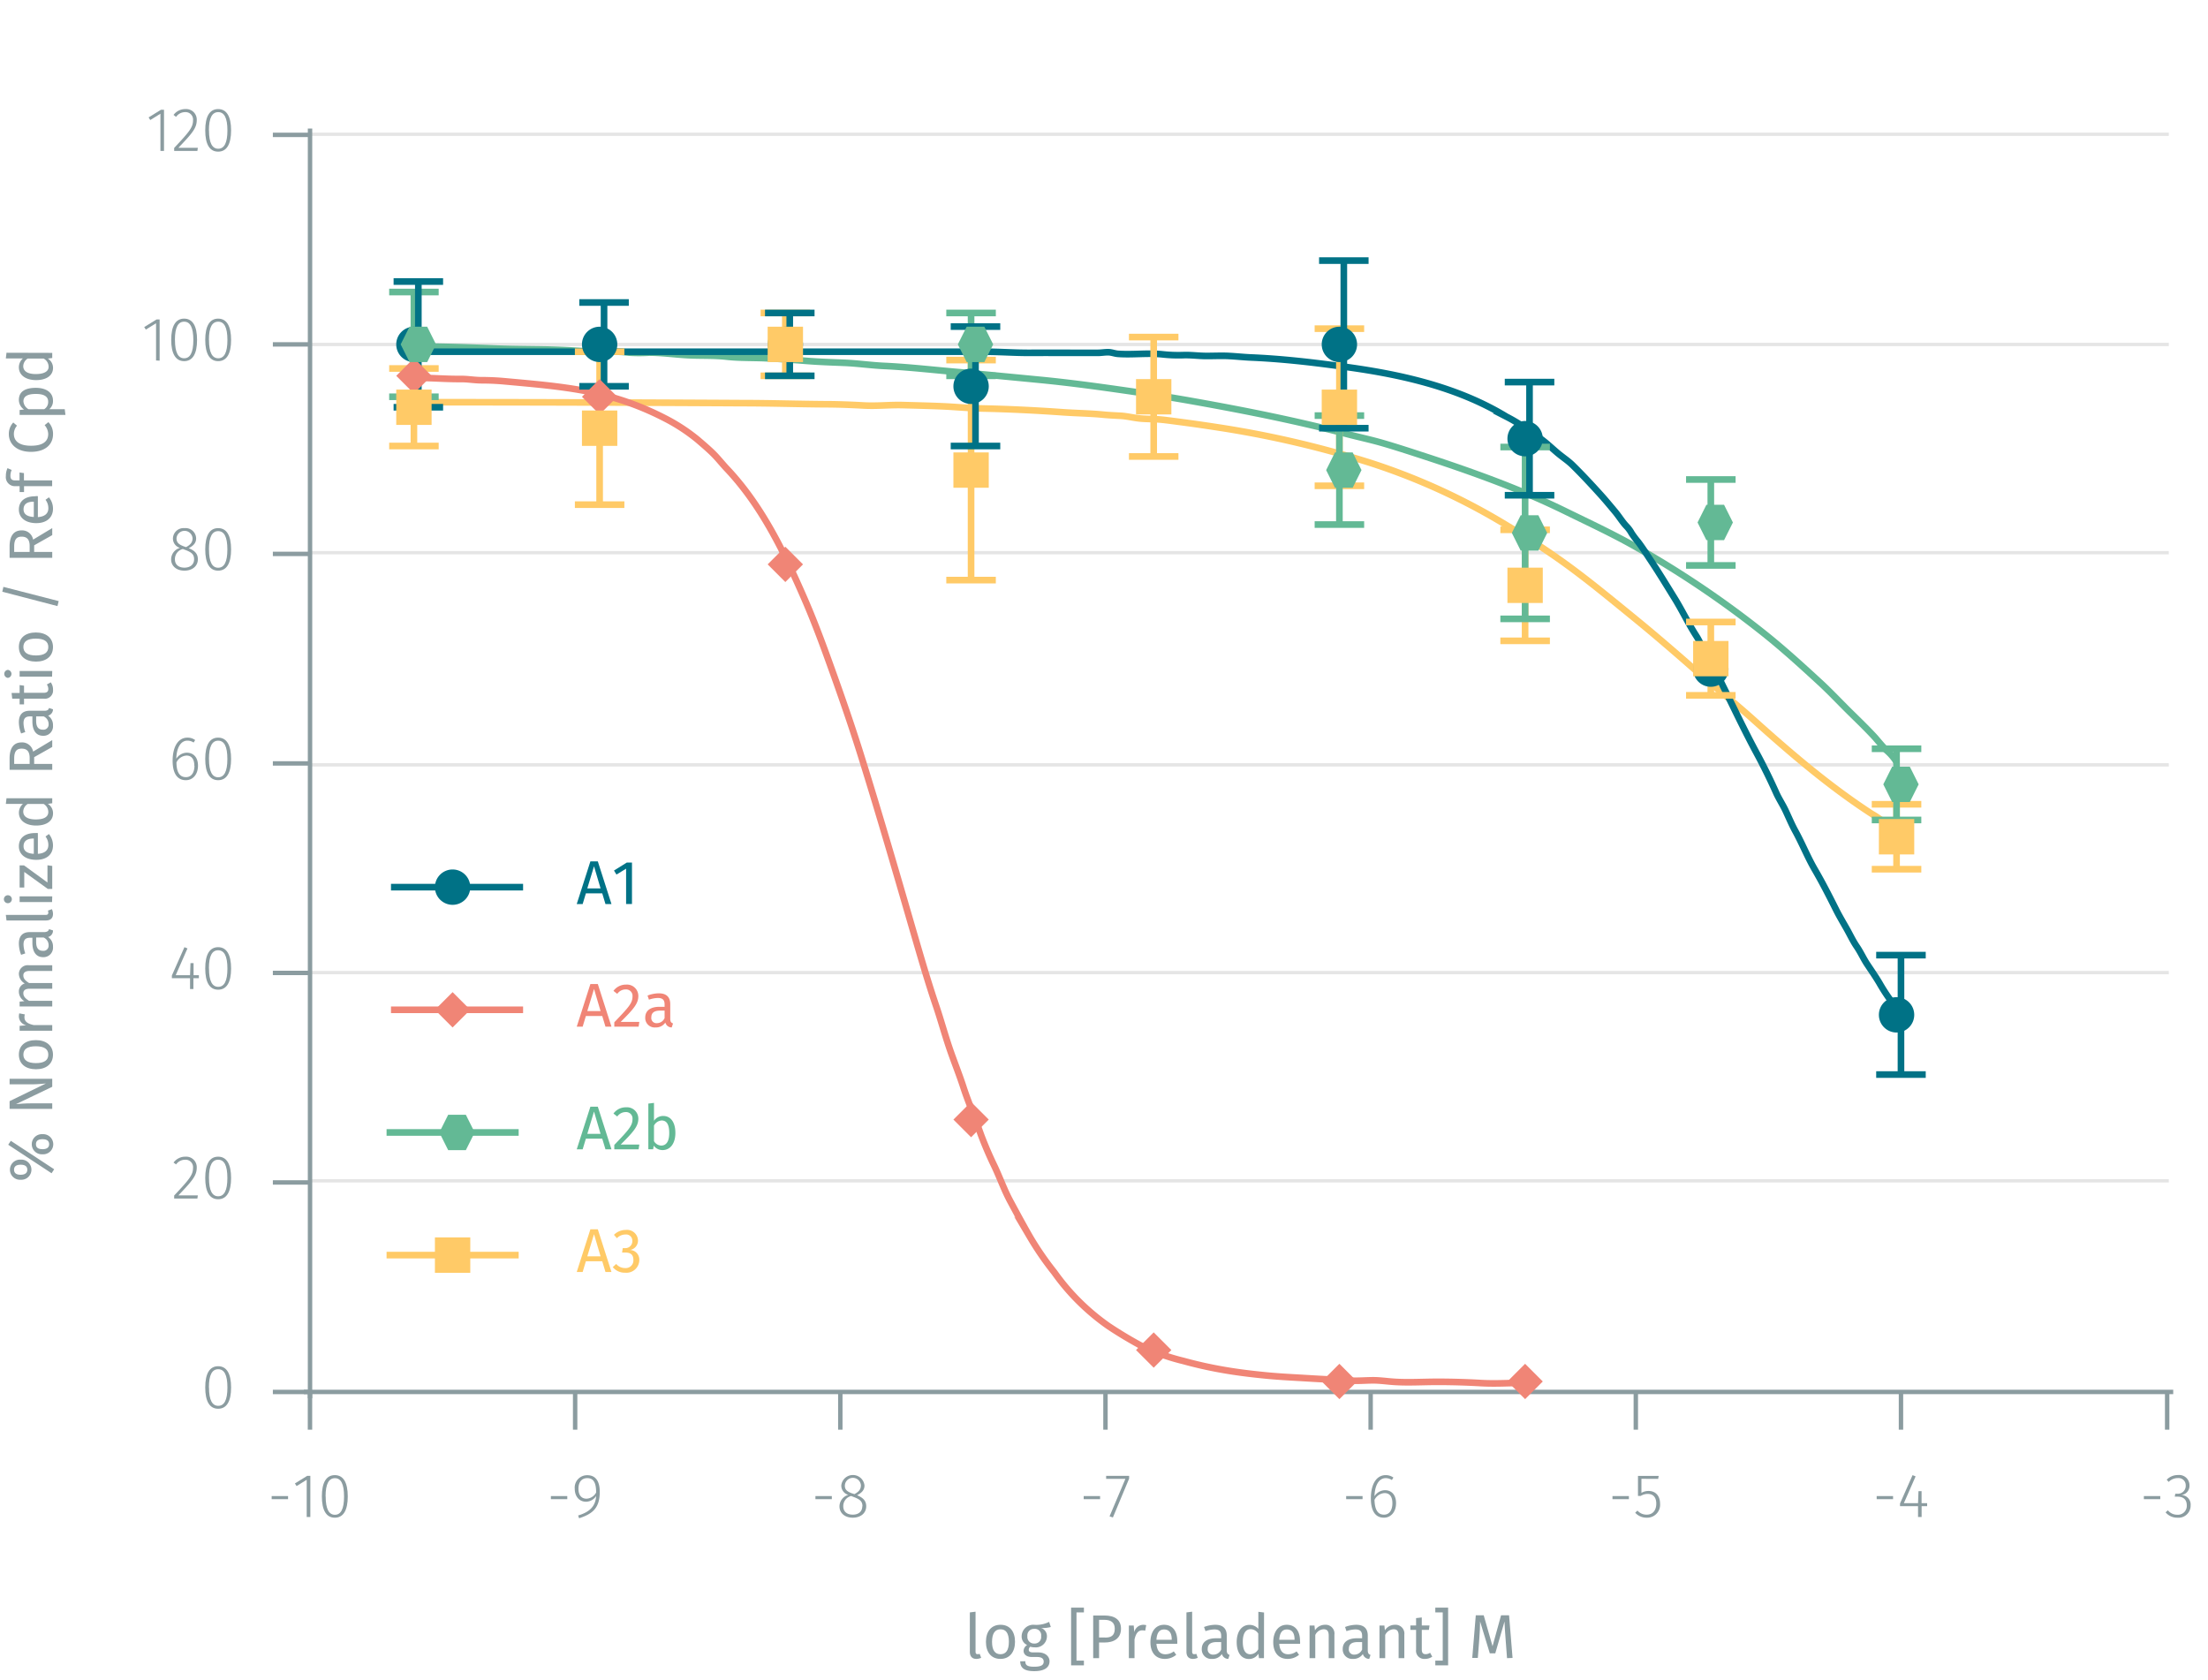 <svg id="Graph" xmlns="http://www.w3.org/2000/svg" xmlns:xlink="http://www.w3.org/1999/xlink" viewBox="0 0 499.61 380.06"><defs><symbol id="_1-deep-blue-circle" data-name="1-deep-blue-circle" viewBox="0 0 8 8"><path d="M8,4A4,4,0,0,1,4,8,4,4,0,1,1,8,4" fill="#007286" fill-rule="evenodd"/></symbol><symbol id="_5-red-diamond" data-name="5-red-diamond" viewBox="0 0 8 8"><polyline points="4 0 8 4 4 8 0 4" fill="#f08576" fill-rule="evenodd"/></symbol><symbol id="_6-green-hexagon" data-name="6-green-hexagon" viewBox="0 0 8 8"><polygon points="6 0 2 0 0 4 2 8 6 8 8 4 6 0" fill="#63b995" fill-rule="evenodd"/></symbol><symbol id="_2-yellow-square" data-name="2-yellow-square" viewBox="0 0 8 8"><polyline points="0 0 0 8 8 8 8 0 0 0" fill="#ffca67" fill-rule="evenodd"/></symbol></defs><title>assay-validation</title><line x1="69.85" y1="267.16" x2="490.74" y2="267.16" fill="none" stroke="#e5e5e5" stroke-miterlimit="10" stroke-width="0.75"/><line x1="69.85" y1="220.05" x2="490.74" y2="220.05" fill="none" stroke="#e5e5e5" stroke-miterlimit="10" stroke-width="0.75"/><line x1="69.85" y1="173.05" x2="490.74" y2="173.05" fill="none" stroke="#e5e5e5" stroke-miterlimit="10" stroke-width="0.75"/><line x1="69.85" y1="125.05" x2="490.74" y2="125.05" fill="none" stroke="#e5e5e5" stroke-miterlimit="10" stroke-width="0.75"/><line x1="69.85" y1="77.94" x2="490.74" y2="77.94" fill="none" stroke="#e5e5e5" stroke-miterlimit="10" stroke-width="0.75"/><line x1="69.85" y1="30.38" x2="490.74" y2="30.38" fill="none" stroke="#e5e5e5" stroke-miterlimit="10" stroke-width="0.75"/><path d="M65.18,338.49v.7H61.47v-.7Z" fill="#8b9ca0"/><path d="M69.4,343.22V334.8l-2.29,1.43-.38-.6,2.79-1.72h.7v9.31Z" fill="#8b9ca0"/><path d="M78.69,338.57c0,3.15-1,4.81-2.93,4.81s-2.93-1.67-2.93-4.82,1-4.81,2.93-4.81S78.69,335.41,78.69,338.57Zm-5,0c0,2.87.75,4.15,2.09,4.15s2.07-1.27,2.07-4.14-.72-4.14-2.07-4.14S73.67,335.69,73.67,338.56Z" fill="#8b9ca0"/><path d="M128.36,338.49v.7h-3.71v-.7Z" fill="#8b9ca0"/><path d="M135.71,337.51c0,3.68-1.6,5-4.68,6l-.21-.63c2.43-.74,3.92-1.93,4.07-4.41a2.76,2.76,0,0,1-2.3,1.3c-1.44,0-2.54-1.12-2.54-2.94a2.8,2.8,0,0,1,2.83-3.06C134.81,333.75,135.71,335.2,135.71,337.51Zm-.82.17c0-2.2-.58-3.25-2-3.25-1.25,0-2,.85-2,2.39s.73,2.26,1.84,2.26A2.6,2.6,0,0,0,134.89,337.68Z" fill="#8b9ca0"/><path d="M188.22,338.49v.7h-3.71v-.7Z" fill="#8b9ca0"/><path d="M196,340.8c0,1.55-1.26,2.58-3.05,2.58s-3-1.05-3-2.57a2.74,2.74,0,0,1,2-2.59,2.19,2.19,0,0,1-1.59-2.14,2.64,2.64,0,0,1,5.25,0c0,1-.55,1.63-1.68,2.22C195.28,338.85,196,339.55,196,340.8Zm-.85,0c0-1.13-.6-1.6-2.08-2.14l-.47-.19a2.35,2.35,0,0,0-1.79,2.34c0,1.22.86,1.88,2.15,1.88S195.11,342,195.11,340.8Zm-2.26-2.9.44.15c1-.54,1.47-1.09,1.47-2a1.82,1.82,0,0,0-3.63,0C191.13,337,191.61,337.44,192.85,337.9Z" fill="#8b9ca0"/><path d="M248.92,338.49v.7h-3.71v-.7Z" fill="#8b9ca0"/><path d="M251.82,343.33l-.76-.25,3.59-8.49h-4.36v-.68h5.2v.63Z" fill="#8b9ca0"/><path d="M308.31,338.49v.7H304.6v-.7Z" fill="#8b9ca0"/><path d="M315.89,340.09c0,2-1.18,3.29-2.75,3.29-2.17,0-2.95-1.91-2.95-4.36,0-3.25,1.27-5.27,3.36-5.27a2.91,2.91,0,0,1,1.74.55l-.35.56a2.49,2.49,0,0,0-1.4-.43c-1.56,0-2.47,1.71-2.53,4.1a2.87,2.87,0,0,1,2.4-1.37C314.75,337.16,315.89,338.1,315.89,340.09Zm-.83,0c0-1.62-.75-2.28-1.76-2.28a2.71,2.71,0,0,0-2.29,1.54c.06,2.07.65,3.34,2.13,3.34C314.4,342.71,315.06,341.63,315.06,340.11Z" fill="#8b9ca0"/><path d="M368.57,338.49v.7h-3.71v-.7Z" fill="#8b9ca0"/><path d="M371.41,334.58v3.18a3.16,3.16,0,0,1,1.6-.43c1.59,0,2.62,1.09,2.62,2.9a2.92,2.92,0,0,1-3,3.15,3.44,3.44,0,0,1-2.63-1.12l.51-.49a2.71,2.71,0,0,0,2.12.92c1.32,0,2.14-.95,2.14-2.48S374,338,372.83,338a2.9,2.9,0,0,0-1.56.45h-.64v-4.52h4.69l-.13.67Z" fill="#8b9ca0"/><path d="M428.35,338.49v.7h-3.71v-.7Z" fill="#8b9ca0"/><path d="M434.81,340.77v2.45H434v-2.45h-4.08v-.6l2.84-6.42.69.28-2.66,6.07H434l.1-2.73h.7v2.73h1.26v.67Z" fill="#8b9ca0"/><path d="M488.81,338.49v.7H485.1v-.7Z" fill="#8b9ca0"/><path d="M495.42,336.08a2.1,2.1,0,0,1-1.85,2.18,2.15,2.15,0,0,1,2.11,2.33,2.74,2.74,0,0,1-3,2.79,3.39,3.39,0,0,1-2.67-1.21l.52-.46a2.68,2.68,0,0,0,2.13,1,2,2,0,0,0,2.15-2.09c0-1.41-.84-2-2.1-2h-.62l.12-.66h.45a1.78,1.78,0,0,0,1.91-1.86,1.62,1.62,0,0,0-1.79-1.68,2.85,2.85,0,0,0-2.07.87l-.44-.51a3.49,3.49,0,0,1,2.55-1.05A2.33,2.33,0,0,1,495.42,336.08Z" fill="#8b9ca0"/><path d="M490.37,314.93v8.54m-60.23-8.54v8.54m-60-8.54v8.54m-60-8.54v8.54m-60-8.54v8.54m-60-8.54v8.54m-60-8.54v8.54m-60-8.54v8.54m-1.4-8.54h423" fill="none" stroke="#8b9ca0" stroke-miterlimit="10"/><path d="M52.29,313.92c0,3.16-1,4.81-2.93,4.81s-2.92-1.67-2.92-4.82,1-4.8,2.92-4.8S52.29,310.76,52.29,313.92Zm-5,0c0,2.87.75,4.15,2.09,4.15s2.08-1.26,2.08-4.14-.73-4.14-2.08-4.14S47.27,311,47.27,313.91Z" fill="#8b9ca0"/><path d="M44.52,264.15c0,1.85-1,3-4.16,6.31h4.41l-.11.71H39.41v-.68c3.46-3.69,4.27-4.66,4.27-6.29a1.68,1.68,0,0,0-1.77-1.81,2.53,2.53,0,0,0-2.07,1.06l-.57-.42A3.29,3.29,0,0,1,42,261.7,2.38,2.38,0,0,1,44.52,264.15Z" fill="#8b9ca0"/><path d="M52.29,266.52c0,3.15-1,4.81-2.93,4.81s-2.92-1.67-2.92-4.82,1-4.81,2.92-4.81S52.29,263.36,52.29,266.52Zm-5,0c0,2.87.74,4.14,2.08,4.14s2.08-1.26,2.08-4.13-.73-4.14-2.08-4.14S47.28,263.64,47.28,266.51Z" fill="#8b9ca0"/><path d="M43.76,221.32v2.45H43v-2.45H38.89v-.61l2.84-6.41.69.28-2.66,6.06H43l.1-2.73h.7v2.73H45v.68Z" fill="#8b9ca0"/><path d="M52.29,219.12c0,3.15-1,4.8-2.93,4.8s-2.92-1.66-2.92-4.82,1-4.8,2.92-4.8S52.29,216,52.29,219.12Zm-5,0c0,2.88.75,4.15,2.09,4.15s2.08-1.26,2.08-4.13S50.71,215,49.36,215,47.27,216.23,47.27,219.1Z" fill="#8b9ca0"/><path d="M44.8,173.23c0,2-1.18,3.29-2.74,3.29-2.18,0-3-1.91-3-4.36,0-3.25,1.27-5.27,3.36-5.27a2.89,2.89,0,0,1,1.74.55l-.35.56a2.49,2.49,0,0,0-1.4-.43c-1.56,0-2.47,1.71-2.52,4.1a2.84,2.84,0,0,1,2.39-1.37C43.67,170.3,44.8,171.24,44.8,173.23Zm-.83,0c0-1.62-.75-2.28-1.76-2.28a2.69,2.69,0,0,0-2.28,1.54c0,2.07.64,3.34,2.13,3.34C43.32,175.85,44,174.77,44,173.25Z" fill="#8b9ca0"/><path d="M52.29,171.71c0,3.15-1,4.81-2.93,4.81s-2.92-1.67-2.92-4.82,1-4.81,2.92-4.81S52.29,168.55,52.29,171.71Zm-5,0c0,2.87.74,4.15,2.08,4.15s2.08-1.27,2.08-4.14-.73-4.14-2.08-4.14S47.28,168.83,47.28,171.7Z" fill="#8b9ca0"/><path d="M44.77,126.54c0,1.55-1.26,2.57-3.05,2.57s-3-1.05-3-2.56a2.73,2.73,0,0,1,2-2.59,2.2,2.2,0,0,1-1.59-2.14,2.41,2.41,0,0,1,2.62-2.33,2.39,2.39,0,0,1,2.63,2.31c0,1-.55,1.64-1.68,2.23C44.09,124.59,44.77,125.29,44.77,126.54Zm-.85,0c0-1.14-.6-1.6-2.07-2.15l-.48-.18a2.35,2.35,0,0,0-1.79,2.34c0,1.22.86,1.88,2.15,1.88S43.92,127.74,43.92,126.54Zm-2.26-2.9.44.15c1-.54,1.47-1.09,1.47-2a1.82,1.82,0,0,0-3.63,0C39.94,122.74,40.42,123.18,41.66,123.64Z" fill="#8b9ca0"/><path d="M52.29,124.31c0,3.15-1,4.8-2.93,4.8s-2.92-1.66-2.92-4.81,1-4.81,2.92-4.81S52.29,121.14,52.29,124.31Zm-5,0c0,2.87.74,4.14,2.08,4.14s2.08-1.26,2.08-4.13-.73-4.15-2.08-4.15S47.28,121.42,47.28,124.3Z" fill="#8b9ca0"/><path d="M35.31,81.56V73.14L33,74.57,32.63,74l2.79-1.72h.7v9.32Z" fill="#8b9ca0"/><path d="M44.59,76.91c0,3.15-1,4.8-2.93,4.8S38.74,80,38.74,76.89s1-4.8,2.92-4.8S44.59,73.74,44.59,76.91Zm-5,0c0,2.87.74,4.15,2.08,4.15s2.08-1.26,2.08-4.13-.73-4.15-2.08-4.15S39.58,74,39.58,76.89Z" fill="#8b9ca0"/><path d="M52.29,76.91c0,3.15-1,4.8-2.93,4.8S46.44,80,46.44,76.89s1-4.8,2.92-4.8S52.29,73.74,52.29,76.91Zm-5,0c0,2.87.75,4.15,2.09,4.15s2.08-1.26,2.08-4.13-.73-4.15-2.08-4.15S47.27,74,47.27,76.89Z" fill="#8b9ca0"/><path d="M36.3,34.15V25.73L34,27.16l-.37-.6,2.78-1.72h.7v9.31Z" fill="#8b9ca0"/><path d="M44.52,27.14c0,1.84-1,3-4.16,6.3h4.41l-.11.71H39.41v-.68c3.46-3.69,4.27-4.65,4.27-6.29a1.68,1.68,0,0,0-1.77-1.81,2.51,2.51,0,0,0-2.07,1.07L39.27,26A3.27,3.27,0,0,1,42,24.68,2.38,2.38,0,0,1,44.52,27.14Z" fill="#8b9ca0"/><path d="M52.29,29.5c0,3.15-1,4.81-2.93,4.81s-2.92-1.67-2.92-4.82,1-4.81,2.92-4.81S52.29,26.34,52.29,29.5Zm-5,0c0,2.87.75,4.15,2.09,4.15s2.08-1.27,2.08-4.14-.73-4.14-2.08-4.14S47.27,26.62,47.27,29.49Z" fill="#8b9ca0"/><path d="M70.15,30.51H61.74m8.41,47.41H61.74m8.41,47.4H61.74m8.41,47.4H61.74m8.41,47.41H61.74m8.41,47.4H61.74m8.41,47.4H61.74m8.41,1.43V29.09" fill="none" stroke="#8b9ca0" stroke-miterlimit="10"/><path d="M93.66,91q37.19,0,74.37.21c6.11,0,12.21.2,18.32.25,3,0,6,.11,9.06.28s5.9-.17,8.86-.09,6,.15,9,.28,6,.43,9.08.49c6.07.13,12.13.43,18.2.86,3,.21,6,.24,9,.53,1.32.13,2.64.19,4,.26s2.85.45,4.29.6,2.73.11,4.09.2c1.55.11,3.1.34,4.65.54q4.46.58,8.91,1.27a228.72,228.72,0,0,1,34.77,8.1A145.31,145.31,0,0,1,341,118.9c5,3,10,6.25,14.74,9.77s9.27,7.27,13.85,11,9.06,7.59,13.5,11.49,9.14,7.61,13.57,11.59c8.48,7.63,17.21,15.11,26.79,21.34a22.1,22.1,0,0,1,3.21,2.22c.69.65,1.41,1.8,2.51,1.62" fill="none" stroke="#ffca67" stroke-miterlimit="10" stroke-width="1.5"/><path d="M93.66,78.39c6.12,0,12.24.21,18.35.46,5.91.25,11.81.1,17.71.47,2.93.19,5.87.31,8.81.26a25.47,25.47,0,0,1,3.8.2,36.68,36.68,0,0,0,4.57,0c2.93,0,5.85.43,8.77.58s5.81,0,8.72.33,5.9.23,8.85.36,6,.34,9.07.59,5.85.33,8.77.45,5.95.56,8.93.7c6,.28,11.92,1,17.88,1.49,5.8.53,11.58,1.09,17.38,1.65s11.41,1.3,17.08,2.1c6,.85,12,1.75,17.89,2.81,11.6,2.07,23.12,4.37,34.52,7.35,2.75.72,5.54,1.31,8.28,2.11s5.59,1.72,8.37,2.63c5.67,1.84,11.32,3.77,16.9,5.89s10.82,4.36,16.06,6.93,10.48,5,15.54,7.86a221.2,221.2,0,0,1,29,19.52c4.6,3.65,8.95,7.63,13.27,11.61,2.13,2,4.09,4.08,6.14,6.11s4.07,3.95,6,6.06c.86,1,1.67,2,2.57,2.88a11.27,11.27,0,0,1,2.29,2.68" fill="none" stroke="#63b995" stroke-miterlimit="10" stroke-width="1.5"/><path d="M94.66,85.5c3.25,0,6.46.29,9.71.25,1.51,0,3,.27,4.51.28,1.67,0,3.41.07,5.08.22,6.29.58,12.58,1.07,18.81,2.27a64.79,64.79,0,0,1,17.45,6,41.3,41.3,0,0,1,7.69,5c1.16,1,2.34,2,3.41,3.05s2,2.24,3,3.32c8,8.4,13.09,19,17.68,29.52,2.59,5.94,4.77,12,6.95,18.12s4.28,12.27,6.2,18.47c3.82,12.28,7.41,24.62,11,37,1.85,6.32,3.64,12.66,5.77,18.9,1,3,1.84,6.05,2.85,9.05S217,242.92,218,246s2.18,5.79,3.23,8.7a84.16,84.16,0,0,0,3.51,8.57c1.38,2.8,2.38,5.76,3.86,8.51s2.94,5.46,4.48,8.13a68.61,68.61,0,0,0,5.47,7.94,50,50,0,0,0,5.82,6.83,50.66,50.66,0,0,0,6.5,5.39,92.43,92.43,0,0,0,8,4.76,48.93,48.93,0,0,0,8.91,3.09,94.64,94.64,0,0,0,9.27,2.06c3.19.55,6.41.93,9.63,1.24s6.38.44,9.59.64,6.21.32,9.33.51c1.63.09,3.28-.05,4.91-.07s3.24.23,4.87.34c3.28.22,6.59,0,9.87,0s6.62.1,9.93.29,6.52-.05,9.78-.05" fill="none" stroke="#f08576" stroke-miterlimit="10" stroke-width="1.5"/><path d="M94.66,79.58h85.39c14.25,0,28.5,0,42.75,0,3.44,0,6.86.27,10.3.25s6.79,0,10.18,0c1.71,0,3.42,0,5.12,0,.79,0,1.58-.15,2.36-.14s1.47.32,2.23.37c3.3.24,6.64-.24,9.95.1a32.76,32.76,0,0,0,4.75.19c1.75-.07,3.44.18,5.18.19s3.44-.09,5.17,0,3.35.27,5,.34c6.83.29,13.68,1.06,20.44,2,12.88,1.69,26.12,4.54,37.36,11.38a37.26,37.26,0,0,1,3.77,2.22c1.3,1,2.72,1.86,4.05,2.83s2.47,2.07,3.71,3.12,2.4,1.77,3.47,2.82c2.22,2.18,4.32,4.45,6.41,6.76,1.09,1.21,2.11,2.45,3.15,3.69s1.68,2.39,2.7,3.44a7.08,7.08,0,0,1,1.09,1.51,20.93,20.93,0,0,0,1.46,1.94c1,1.31,1.89,2.73,2.8,4.1,1.89,2.82,3.65,5.73,5.44,8.62s3.12,5.76,4.89,8.5c.85,1.3,1.39,2.76,2.17,4.1s1.65,2.8,2.39,4.26c3.13,6.15,6,12.44,9.29,18.5,1.54,2.86,3,5.86,4.32,8.81.63,1.37,1.47,2.62,2.11,4,.72,1.53,1.36,3.07,2.17,4.55,1.58,2.88,2.8,5.95,4.45,8.78s3.24,5.94,4.77,9c.73,1.45,1.56,2.84,2.36,4.25s1.43,2.79,2.33,4.11,1.51,2.72,2.36,4,1.88,2.76,2.73,4.19a42.66,42.66,0,0,0,2.31,3.62,23.06,23.06,0,0,1,2.57,3.7" fill="none" stroke="#007286" stroke-miterlimit="10" stroke-width="1.5"/><line x1="93.66" y1="83.37" x2="93.66" y2="92.14" fill="none" stroke="#ffca67" stroke-miterlimit="10" stroke-width="1.5"/><line x1="93.66" y1="92.14" x2="93.66" y2="100.91" fill="none" stroke="#ffca67" stroke-miterlimit="10" stroke-width="1.5"/><line x1="88.06" y1="83.37" x2="99.26" y2="83.37" fill="none" stroke="#ffca67" stroke-miterlimit="10" stroke-width="1.5"/><line x1="88.06" y1="100.91" x2="99.26" y2="100.91" fill="none" stroke="#ffca67" stroke-miterlimit="10" stroke-width="1.5"/><line x1="135.68" y1="79.58" x2="135.68" y2="96.88" fill="none" stroke="#ffca67" stroke-miterlimit="10" stroke-width="1.5"/><line x1="135.68" y1="96.88" x2="135.68" y2="114.18" fill="none" stroke="#ffca67" stroke-miterlimit="10" stroke-width="1.5"/><line x1="130.08" y1="79.58" x2="141.28" y2="79.58" fill="none" stroke="#ffca67" stroke-miterlimit="10" stroke-width="1.5"/><line x1="130.08" y1="114.18" x2="141.28" y2="114.18" fill="none" stroke="#ffca67" stroke-miterlimit="10" stroke-width="1.5"/><line x1="177.7" y1="70.81" x2="177.7" y2="77.92" fill="none" stroke="#ffca67" stroke-miterlimit="10" stroke-width="1.5"/><line x1="177.7" y1="77.92" x2="177.7" y2="85.03" fill="none" stroke="#ffca67" stroke-miterlimit="10" stroke-width="1.5"/><line x1="172.1" y1="70.81" x2="183.31" y2="70.81" fill="none" stroke="#ffca67" stroke-miterlimit="10" stroke-width="1.5"/><line x1="172.1" y1="85.03" x2="183.31" y2="85.03" fill="none" stroke="#ffca67" stroke-miterlimit="10" stroke-width="1.5"/><line x1="219.73" y1="81.47" x2="219.73" y2="106.36" fill="none" stroke="#ffca67" stroke-miterlimit="10" stroke-width="1.5"/><line x1="219.73" y1="106.36" x2="219.73" y2="131.25" fill="none" stroke="#ffca67" stroke-miterlimit="10" stroke-width="1.5"/><line x1="214.12" y1="81.47" x2="225.33" y2="81.47" fill="none" stroke="#ffca67" stroke-miterlimit="10" stroke-width="1.5"/><line x1="214.12" y1="131.25" x2="225.33" y2="131.25" fill="none" stroke="#ffca67" stroke-miterlimit="10" stroke-width="1.5"/><line x1="261.05" y1="76.26" x2="261.05" y2="89.77" fill="none" stroke="#ffca67" stroke-miterlimit="10" stroke-width="1.5"/><line x1="261.05" y1="89.77" x2="261.05" y2="103.28" fill="none" stroke="#ffca67" stroke-miterlimit="10" stroke-width="1.5"/><line x1="255.45" y1="76.26" x2="266.65" y2="76.26" fill="none" stroke="#ffca67" stroke-miterlimit="10" stroke-width="1.5"/><line x1="255.45" y1="103.28" x2="266.65" y2="103.28" fill="none" stroke="#ffca67" stroke-miterlimit="10" stroke-width="1.5"/><line x1="303.07" y1="74.36" x2="303.07" y2="92.14" fill="none" stroke="#ffca67" stroke-miterlimit="10" stroke-width="1.5"/><line x1="303.07" y1="92.14" x2="303.07" y2="109.91" fill="none" stroke="#ffca67" stroke-miterlimit="10" stroke-width="1.5"/><line x1="297.47" y1="74.36" x2="308.67" y2="74.36" fill="none" stroke="#ffca67" stroke-miterlimit="10" stroke-width="1.5"/><line x1="297.47" y1="109.91" x2="308.67" y2="109.91" fill="none" stroke="#ffca67" stroke-miterlimit="10" stroke-width="1.5"/><line x1="345.09" y1="119.87" x2="345.09" y2="132.43" fill="none" stroke="#ffca67" stroke-miterlimit="10" stroke-width="1.5"/><line x1="345.09" y1="132.43" x2="345.09" y2="144.99" fill="none" stroke="#ffca67" stroke-miterlimit="10" stroke-width="1.5"/><line x1="339.49" y1="119.87" x2="350.7" y2="119.87" fill="none" stroke="#ffca67" stroke-miterlimit="10" stroke-width="1.5"/><line x1="339.49" y1="144.99" x2="350.7" y2="144.99" fill="none" stroke="#ffca67" stroke-miterlimit="10" stroke-width="1.5"/><line x1="387.11" y1="140.73" x2="387.11" y2="149.02" fill="none" stroke="#ffca67" stroke-miterlimit="10" stroke-width="1.5"/><line x1="387.11" y1="149.02" x2="387.11" y2="157.32" fill="none" stroke="#ffca67" stroke-miterlimit="10" stroke-width="1.5"/><line x1="381.51" y1="140.73" x2="392.72" y2="140.73" fill="none" stroke="#ffca67" stroke-miterlimit="10" stroke-width="1.5"/><line x1="381.51" y1="157.32" x2="392.72" y2="157.32" fill="none" stroke="#ffca67" stroke-miterlimit="10" stroke-width="1.5"/><line x1="429.14" y1="181.97" x2="429.14" y2="189.31" fill="none" stroke="#ffca67" stroke-miterlimit="10" stroke-width="1.5"/><line x1="429.14" y1="189.31" x2="429.14" y2="196.66" fill="none" stroke="#ffca67" stroke-miterlimit="10" stroke-width="1.5"/><line x1="423.53" y1="181.97" x2="434.74" y2="181.97" fill="none" stroke="#ffca67" stroke-miterlimit="10" stroke-width="1.5"/><line x1="423.53" y1="196.66" x2="434.74" y2="196.66" fill="none" stroke="#ffca67" stroke-miterlimit="10" stroke-width="1.5"/><line x1="93.66" y1="66.07" x2="93.66" y2="77.92" fill="none" stroke="#63b995" stroke-miterlimit="10" stroke-width="1.5"/><line x1="93.66" y1="77.92" x2="93.66" y2="89.77" fill="none" stroke="#63b995" stroke-miterlimit="10" stroke-width="1.5"/><line x1="88.06" y1="66.07" x2="99.26" y2="66.07" fill="none" stroke="#63b995" stroke-miterlimit="10" stroke-width="1.5"/><line x1="88.06" y1="89.77" x2="99.26" y2="89.77" fill="none" stroke="#63b995" stroke-miterlimit="10" stroke-width="1.5"/><line x1="219.73" y1="70.81" x2="219.73" y2="77.92" fill="none" stroke="#63b995" stroke-miterlimit="10" stroke-width="1.5"/><line x1="219.73" y1="77.92" x2="219.73" y2="85.03" fill="none" stroke="#63b995" stroke-miterlimit="10" stroke-width="1.5"/><line x1="214.12" y1="70.81" x2="225.33" y2="70.81" fill="none" stroke="#63b995" stroke-miterlimit="10" stroke-width="1.5"/><line x1="214.12" y1="85.03" x2="225.33" y2="85.03" fill="none" stroke="#63b995" stroke-miterlimit="10" stroke-width="1.5"/><line x1="303.07" y1="94.03" x2="303.07" y2="106.36" fill="none" stroke="#63b995" stroke-miterlimit="10" stroke-width="1.5"/><line x1="303.07" y1="106.36" x2="303.07" y2="118.68" fill="none" stroke="#63b995" stroke-miterlimit="10" stroke-width="1.5"/><line x1="297.47" y1="94.03" x2="308.67" y2="94.03" fill="none" stroke="#63b995" stroke-miterlimit="10" stroke-width="1.5"/><line x1="297.47" y1="118.68" x2="308.67" y2="118.68" fill="none" stroke="#63b995" stroke-miterlimit="10" stroke-width="1.5"/><line x1="345.09" y1="101.14" x2="345.09" y2="120.58" fill="none" stroke="#63b995" stroke-miterlimit="10" stroke-width="1.5"/><line x1="345.09" y1="120.58" x2="345.09" y2="140.02" fill="none" stroke="#63b995" stroke-miterlimit="10" stroke-width="1.5"/><line x1="339.49" y1="101.14" x2="350.7" y2="101.14" fill="none" stroke="#63b995" stroke-miterlimit="10" stroke-width="1.5"/><line x1="339.49" y1="140.02" x2="350.7" y2="140.02" fill="none" stroke="#63b995" stroke-miterlimit="10" stroke-width="1.5"/><line x1="387.11" y1="108.49" x2="387.11" y2="118.21" fill="none" stroke="#63b995" stroke-miterlimit="10" stroke-width="1.5"/><line x1="387.11" y1="118.21" x2="387.11" y2="127.93" fill="none" stroke="#63b995" stroke-miterlimit="10" stroke-width="1.5"/><line x1="381.51" y1="108.49" x2="392.72" y2="108.49" fill="none" stroke="#63b995" stroke-miterlimit="10" stroke-width="1.5"/><line x1="381.51" y1="127.93" x2="392.72" y2="127.93" fill="none" stroke="#63b995" stroke-miterlimit="10" stroke-width="1.5"/><line x1="429.14" y1="169.41" x2="429.14" y2="177.46" fill="none" stroke="#63b995" stroke-miterlimit="10" stroke-width="1.5"/><line x1="429.14" y1="177.46" x2="429.14" y2="185.52" fill="none" stroke="#63b995" stroke-miterlimit="10" stroke-width="1.5"/><line x1="423.53" y1="169.41" x2="434.74" y2="169.41" fill="none" stroke="#63b995" stroke-miterlimit="10" stroke-width="1.5"/><line x1="423.53" y1="185.52" x2="434.74" y2="185.52" fill="none" stroke="#63b995" stroke-miterlimit="10" stroke-width="1.5"/><line x1="94.66" y1="63.7" x2="94.66" y2="77.92" fill="none" stroke="#007286" stroke-miterlimit="10" stroke-width="1.5"/><line x1="94.66" y1="77.92" x2="94.66" y2="92.14" fill="none" stroke="#007286" stroke-miterlimit="10" stroke-width="1.5"/><line x1="89.06" y1="63.7" x2="100.26" y2="63.7" fill="none" stroke="#007286" stroke-miterlimit="10" stroke-width="1.5"/><line x1="89.06" y1="92.14" x2="100.26" y2="92.14" fill="none" stroke="#007286" stroke-miterlimit="10" stroke-width="1.5"/><line x1="136.68" y1="68.44" x2="136.68" y2="77.92" fill="none" stroke="#007286" stroke-miterlimit="10" stroke-width="1.5"/><line x1="136.68" y1="77.92" x2="136.68" y2="87.4" fill="none" stroke="#007286" stroke-miterlimit="10" stroke-width="1.5"/><line x1="131.08" y1="68.44" x2="142.28" y2="68.44" fill="none" stroke="#007286" stroke-miterlimit="10" stroke-width="1.5"/><line x1="131.08" y1="87.4" x2="142.28" y2="87.4" fill="none" stroke="#007286" stroke-miterlimit="10" stroke-width="1.5"/><line x1="178.7" y1="70.81" x2="178.7" y2="77.92" fill="none" stroke="#007286" stroke-miterlimit="10" stroke-width="1.5"/><line x1="178.7" y1="77.92" x2="178.7" y2="85.03" fill="none" stroke="#007286" stroke-miterlimit="10" stroke-width="1.5"/><line x1="173.1" y1="70.81" x2="184.31" y2="70.81" fill="none" stroke="#007286" stroke-miterlimit="10" stroke-width="1.5"/><line x1="173.1" y1="85.03" x2="184.31" y2="85.03" fill="none" stroke="#007286" stroke-miterlimit="10" stroke-width="1.5"/><line x1="220.73" y1="73.89" x2="220.73" y2="87.4" fill="none" stroke="#007286" stroke-miterlimit="10" stroke-width="1.5"/><line x1="220.73" y1="87.4" x2="220.73" y2="100.91" fill="none" stroke="#007286" stroke-miterlimit="10" stroke-width="1.5"/><line x1="215.12" y1="73.89" x2="226.33" y2="73.89" fill="none" stroke="#007286" stroke-miterlimit="10" stroke-width="1.5"/><line x1="215.12" y1="100.91" x2="226.33" y2="100.91" fill="none" stroke="#007286" stroke-miterlimit="10" stroke-width="1.5"/><line x1="304.07" y1="58.96" x2="304.07" y2="77.92" fill="none" stroke="#007286" stroke-miterlimit="10" stroke-width="1.5"/><line x1="304.07" y1="77.92" x2="304.07" y2="96.88" fill="none" stroke="#007286" stroke-miterlimit="10" stroke-width="1.5"/><line x1="298.47" y1="58.96" x2="309.67" y2="58.96" fill="none" stroke="#007286" stroke-miterlimit="10" stroke-width="1.5"/><line x1="298.47" y1="96.88" x2="309.67" y2="96.88" fill="none" stroke="#007286" stroke-miterlimit="10" stroke-width="1.5"/><line x1="346.09" y1="86.45" x2="346.09" y2="99.25" fill="none" stroke="#007286" stroke-miterlimit="10" stroke-width="1.5"/><line x1="346.09" y1="99.25" x2="346.09" y2="112.05" fill="none" stroke="#007286" stroke-miterlimit="10" stroke-width="1.5"/><line x1="340.49" y1="86.45" x2="351.7" y2="86.45" fill="none" stroke="#007286" stroke-miterlimit="10" stroke-width="1.5"/><line x1="340.49" y1="112.05" x2="351.7" y2="112.05" fill="none" stroke="#007286" stroke-miterlimit="10" stroke-width="1.5"/><line x1="430.14" y1="216.1" x2="430.14" y2="229.61" fill="none" stroke="#007286" stroke-miterlimit="10" stroke-width="1.5"/><line x1="430.14" y1="229.61" x2="430.14" y2="243.12" fill="none" stroke="#007286" stroke-miterlimit="10" stroke-width="1.5"/><line x1="424.53" y1="216.1" x2="435.74" y2="216.1" fill="none" stroke="#007286" stroke-miterlimit="10" stroke-width="1.5"/><line x1="424.53" y1="243.12" x2="435.74" y2="243.12" fill="none" stroke="#007286" stroke-miterlimit="10" stroke-width="1.5"/><path d="M221.2,374.26a1.16,1.16,0,0,0,.47-.08l.34.9a2.59,2.59,0,0,1-1.09.25c-.94,0-1.47-.56-1.47-1.63v-8.89l1.29-.16v9C220.74,374.07,220.86,374.26,221.2,374.26Z" fill="#8b9ca0"/><path d="M229.67,371.46c0,2.29-1.2,3.87-3.29,3.87s-3.29-1.51-3.29-3.85,1.2-3.87,3.3-3.87S229.67,369.12,229.67,371.46Zm-5.2,0c0,1.92.68,2.81,1.91,2.81s1.9-.89,1.9-2.83-.67-2.81-1.89-2.81S224.47,369.54,224.47,371.48Z" fill="#8b9ca0"/><path d="M235.59,368.34a1.94,1.94,0,0,1,1.3,1.86,2.51,2.51,0,0,1-2.81,2.51,2.93,2.93,0,0,1-.94-.14.88.88,0,0,0-.36.69c0,.33.21.6,1,.6h1.18c1.51,0,2.52.87,2.52,2,0,1.43-1.18,2.24-3.46,2.24s-3.17-.74-3.17-2.24H232c0,.84.37,1.24,2,1.24s2.16-.41,2.16-1.15-.56-1.05-1.49-1.05h-1.16c-1.32,0-1.9-.66-1.9-1.4a1.59,1.59,0,0,1,.81-1.31,2.1,2.1,0,0,1-1.25-2,2.64,2.64,0,0,1,2.84-2.58,6.39,6.39,0,0,0,3.38-.66l.38,1.16A7.09,7.09,0,0,1,235.59,368.34Zm-3.12,1.85a1.49,1.49,0,0,0,1.55,1.66,1.47,1.47,0,0,0,1.56-1.68,1.43,1.43,0,0,0-1.59-1.63A1.47,1.47,0,0,0,232.47,370.19Z" fill="#8b9ca0"/><path d="M243.58,364.81v10.91h1.68v1.07h-2.9V363.73h2.9v1.08Z" fill="#8b9ca0"/><path d="M253.65,368.49c0,2.22-1.61,3.13-3.74,3.13h-1.22v3.54h-1.33v-9.65h2.54C252.22,365.51,253.65,366.46,253.65,368.49Zm-1.41,0c0-1.45-.93-2-2.36-2h-1.19v4h1.17C251.28,370.57,252.24,370.15,252.24,368.51Z" fill="#8b9ca0"/><path d="M259.36,367.69l-.24,1.27a2.11,2.11,0,0,0-.64-.09c-.92,0-1.46.66-1.77,2.07v4.22h-1.28v-7.38h1.1l.13,1.5a2.11,2.11,0,0,1,2-1.67A3.47,3.47,0,0,1,259.36,367.69Z" fill="#8b9ca0"/><path d="M266.38,371.91h-4.71c.13,1.71.93,2.37,2,2.37a3.11,3.11,0,0,0,1.92-.65l.56.77a4,4,0,0,1-2.58.93c-2.06,0-3.26-1.44-3.26-3.78s1.16-3.94,3.07-3.94,3,1.39,3,3.64C266.4,371.5,266.39,371.74,266.38,371.91Zm-1.25-1c0-1.44-.57-2.24-1.74-2.24-1,0-1.62.69-1.72,2.33h3.46Z" fill="#8b9ca0"/><path d="M270.21,374.26a1.21,1.21,0,0,0,.48-.08l.33.9a2.59,2.59,0,0,1-1.09.25c-.94,0-1.47-.56-1.47-1.63v-8.89l1.29-.16v9C269.75,374.07,269.88,374.26,270.21,374.26Z" fill="#8b9ca0"/><path d="M278.22,374.43l-.29.9a1.5,1.5,0,0,1-1.45-1.11,2.51,2.51,0,0,1-2.2,1.11,2.14,2.14,0,0,1-2.35-2.23c0-1.58,1.19-2.44,3.25-2.44h1.14v-.54c0-1.07-.52-1.46-1.55-1.46a6.61,6.61,0,0,0-2,.39l-.33-.94a7.39,7.39,0,0,1,2.55-.5c1.78,0,2.59.91,2.59,2.45v3.38C277.6,374.08,277.84,374.29,278.22,374.43Zm-1.9-1.22v-1.69h-1c-1.36,0-2.05.5-2.05,1.51a1.17,1.17,0,0,0,1.28,1.33A1.9,1.9,0,0,0,276.32,373.21Z" fill="#8b9ca0"/><path d="M286,375.16h-1.13l-.13-1a2.47,2.47,0,0,1-2.13,1.19c-1.79,0-2.78-1.53-2.78-3.83s1.09-3.89,2.9-3.89a2.64,2.64,0,0,1,2,.91v-3.87l1.29.16Zm-1.29-2V369.6a2.11,2.11,0,0,0-1.7-1c-1.11,0-1.8.93-1.8,2.85s.62,2.83,1.68,2.83A2.11,2.11,0,0,0,284.67,373.21Z" fill="#8b9ca0"/><path d="M294.17,371.91h-4.71c.13,1.71.92,2.37,2,2.37a3.11,3.11,0,0,0,1.92-.65l.56.77a4,4,0,0,1-2.58.93c-2.06,0-3.26-1.44-3.26-3.78s1.16-3.94,3.06-3.94,3,1.39,3,3.64C294.19,371.5,294.18,371.74,294.17,371.91Zm-1.25-1c0-1.44-.57-2.24-1.74-2.24-1,0-1.62.69-1.72,2.33h3.46Z" fill="#8b9ca0"/><path d="M301.94,369.87v5.29h-1.29v-5.11c0-1.11-.45-1.43-1.17-1.43a2.24,2.24,0,0,0-1.87,1.3v5.24h-1.29v-7.38h1.11l.11,1.09a2.66,2.66,0,0,1,2.25-1.26A2,2,0,0,1,301.94,369.87Z" fill="#8b9ca0"/><path d="M310.11,374.43l-.29.9a1.49,1.49,0,0,1-1.44-1.11,2.53,2.53,0,0,1-2.2,1.11,2.15,2.15,0,0,1-2.36-2.23c0-1.58,1.19-2.44,3.25-2.44h1.14v-.54c0-1.07-.52-1.46-1.54-1.46a6.61,6.61,0,0,0-2,.39l-.32-.94a7.33,7.33,0,0,1,2.54-.5c1.78,0,2.6.91,2.6,2.45v3.38C309.5,374.08,309.73,374.29,310.11,374.43Zm-1.9-1.22v-1.69h-1c-1.36,0-2,.5-2,1.51a1.16,1.16,0,0,0,1.27,1.33A1.9,1.9,0,0,0,308.21,373.21Z" fill="#8b9ca0"/><path d="M317.76,369.87v5.29h-1.29v-5.11c0-1.11-.45-1.43-1.16-1.43a2.24,2.24,0,0,0-1.88,1.3v5.24h-1.29v-7.38h1.11l.11,1.09a2.66,2.66,0,0,1,2.25-1.26A2,2,0,0,1,317.76,369.87Z" fill="#8b9ca0"/><path d="M322.42,375.33a1.85,1.85,0,0,1-2-2.1v-4.46h-1.29v-1h1.29v-1.67l1.29-.15v1.82h1.75l-.14,1h-1.61v4.4c0,.74.23,1.09.88,1.09a1.75,1.75,0,0,0,1-.32l.49.88A2.78,2.78,0,0,1,322.42,375.33Z" fill="#8b9ca0"/><path d="M324.77,376.79v-1.07h1.68V364.81h-1.68v-1.08h2.9v13.06Z" fill="#8b9ca0"/><path d="M341,375.16l-.33-4.36c-.13-1.51-.22-3.13-.24-3.93l-2.09,7.2h-1.24l-2.2-7.22c0,1.14-.07,2.64-.18,4l-.33,4.26h-1.26l.8-9.65h1.79l2,7,1.93-7h1.81l.79,9.65Z" fill="#8b9ca0"/><path d="M12.26,264.55l-.59.9L1.86,259l.59-.89Zm-7.58-2.18a2.28,2.28,0,1,1,0,4.55,2.28,2.28,0,1,1,0-4.55Zm0,3.42c.73,0,1.5-.24,1.5-1.14s-.74-1.13-1.5-1.13-1.5.22-1.5,1.13S3.92,265.79,4.68,265.79Zm4.94-9.18a2.28,2.28,0,1,1,0,4.55,2.28,2.28,0,1,1,0-4.55Zm0,3.4c.73,0,1.5-.23,1.5-1.13s-.74-1.13-1.5-1.13-1.48.22-1.48,1.13S8.87,260,9.62,260Z" fill="#8b9ca0"/><path d="M11.82,245.89l-8.19,3.92c.8-.07,2-.18,3.77-.18h4.42v1.25H2.17v-1.74l8.21-4c-.22,0-1.77.19-2.94.19H2.17v-1.25h9.65Z" fill="#8b9ca0"/><path d="M8.12,235.33c2.29,0,3.87,1.21,3.87,3.29s-1.51,3.3-3.85,3.3-3.87-1.21-3.87-3.31S5.79,235.33,8.12,235.33Zm0,5.2c1.92,0,2.81-.67,2.81-1.91s-.89-1.9-2.83-1.9-2.81.67-2.81,1.89S6.21,240.53,8.14,240.53Z" fill="#8b9ca0"/><path d="M4.36,229.27l1.26.24a2.15,2.15,0,0,0-.09.64c0,.93.66,1.46,2.08,1.77h4.21v1.29H4.44V232.1l1.5-.12a2.12,2.12,0,0,1-1.67-2A3,3,0,0,1,4.36,229.27Z" fill="#8b9ca0"/><path d="M6.53,218.39h5.29v1.29H6.71c-1.11,0-1.43.48-1.43,1,0,.79.52,1.23,1.3,1.73h5.24v1.29H6.71c-1.11,0-1.43.48-1.43,1,0,.8.52,1.24,1.3,1.74h5.24v1.28H4.44v-1.1l1.08-.11a2.48,2.48,0,0,1-1.25-2.13,1.87,1.87,0,0,1,1.33-1.87,2.57,2.57,0,0,1-1.33-2.2A2,2,0,0,1,6.53,218.39Z" fill="#8b9ca0"/><path d="M11.09,210.22l.9.29A1.48,1.48,0,0,1,10.88,212a2.53,2.53,0,0,1,1.11,2.2,2.15,2.15,0,0,1-2.23,2.36c-1.58,0-2.43-1.19-2.43-3.25v-1.14H6.78c-1.06,0-1.46.52-1.46,1.54a6.36,6.36,0,0,0,.4,2l-.94.32a7.14,7.14,0,0,1-.51-2.55c0-1.77.91-2.59,2.45-2.59H10.1C10.74,210.83,11,210.6,11.09,210.22Zm-1.21,1.9H8.18v1c0,1.36.51,2,1.51,2A1.16,1.16,0,0,0,11,213.86,1.89,1.89,0,0,0,9.88,212.12Z" fill="#8b9ca0"/><path d="M10.93,206.51a1.21,1.21,0,0,0-.09-.48l.9-.33a2.45,2.45,0,0,1,.25,1.09c0,.94-.56,1.47-1.62,1.47H1.47L1.32,207h9C10.73,207,10.93,206.85,10.93,206.51Z" fill="#8b9ca0"/><path d="M1.78,202.55a.9.9,0,0,1,0,1.8.9.9,0,0,1,0-1.8Zm10,1.54H4.44V202.8h7.38Z" fill="#8b9ca0"/><path d="M10.74,199.66v-3.89l1.08.15v5.2h-1l-5.33-3.84v3.52H4.44v-5h1Z" fill="#8b9ca0"/><path d="M8.57,188.48v4.7c1.71-.12,2.37-.92,2.37-2a3.17,3.17,0,0,0-.64-1.92l.77-.56a4.06,4.06,0,0,1,.92,2.58c0,2.06-1.44,3.26-3.78,3.26s-3.94-1.16-3.94-3.06,1.39-3,3.64-3A6,6,0,0,1,8.57,188.48Zm-1,1.24c-1.45,0-2.24.58-2.24,1.74,0,1,.68,1.62,2.32,1.72v-3.46Z" fill="#8b9ca0"/><path d="M11.82,180.61v1.13l-1,.13A2.47,2.47,0,0,1,12,184c0,1.79-1.53,2.78-3.82,2.78s-3.9-1.09-3.9-2.89a2.64,2.64,0,0,1,.91-2H1.32l.15-1.29ZM9.88,181.9H6.26a2.1,2.1,0,0,0-1,1.7c0,1.11.92,1.8,2.84,1.8s2.83-.62,2.83-1.68A2.12,2.12,0,0,0,9.88,181.9Z" fill="#8b9ca0"/><path d="M7.73,172.84h4.09v1.33H2.17v-2.53c0-2.41.93-3.67,2.73-3.67a2.52,2.52,0,0,1,2.59,2.08l4.33-2.6V169l-4.09,2.31ZM4.9,169.38c-1.2,0-1.69.69-1.69,2.27v1.19h3.5V171.5C6.71,170.15,6.21,169.38,4.9,169.38Z" fill="#8b9ca0"/><path d="M11.09,160.18l.9.3a1.49,1.49,0,0,1-1.11,1.44,2.52,2.52,0,0,1,1.11,2.2,2.14,2.14,0,0,1-2.23,2.35c-1.58,0-2.43-1.19-2.43-3.25v-1.13H6.78c-1.06,0-1.46.51-1.46,1.54a6.47,6.47,0,0,0,.4,2l-.94.32a7.14,7.14,0,0,1-.51-2.55c0-1.78.91-2.59,2.45-2.59H10.1C10.74,160.8,11,160.56,11.09,160.18Zm-1.21,1.91H8.18v1c0,1.36.51,2,1.51,2A1.17,1.17,0,0,0,11,163.82,1.89,1.89,0,0,0,9.88,162.09Z" fill="#8b9ca0"/><path d="M12,156.08a1.85,1.85,0,0,1-2.1,2H5.44v1.29h-1v-1.29H2.77l-.15-1.29H4.44V155l1,.14v1.61H9.83c.75,0,1.1-.24,1.1-.88a1.76,1.76,0,0,0-.33-1l.89-.49A2.85,2.85,0,0,1,12,156.08Z" fill="#8b9ca0"/><path d="M1.78,151.56a.91.91,0,0,1,0,1.81.91.91,0,0,1,0-1.81Zm10,1.54H4.44v-1.29h7.38Z" fill="#8b9ca0"/><path d="M8.12,143.1c2.29,0,3.87,1.21,3.87,3.29s-1.51,3.3-3.85,3.3-3.87-1.21-3.87-3.31S5.79,143.1,8.12,143.1Zm0,5.2c1.92,0,2.81-.67,2.81-1.91s-.89-1.9-2.83-1.9-2.81.67-2.81,1.89S6.21,148.3,8.14,148.3Z" fill="#8b9ca0"/><path d="M13.28,136,13,137.13.52,133.88l.25-1.1Z" fill="#8b9ca0"/><path d="M7.73,124.88h4.09v1.33H2.17v-2.54c0-2.41.93-3.67,2.73-3.67a2.52,2.52,0,0,1,2.59,2.09l4.33-2.61v1.59l-4.09,2.31ZM4.9,121.42c-1.2,0-1.69.68-1.69,2.27v1.19h3.5v-1.35C6.71,122.19,6.21,121.42,4.9,121.42Z" fill="#8b9ca0"/><path d="M8.57,112.26V117c1.71-.13,2.37-.93,2.37-2a3.14,3.14,0,0,0-.64-1.92l.77-.56a4,4,0,0,1,.92,2.58c0,2-1.44,3.26-3.78,3.26s-3.94-1.16-3.94-3.07,1.39-3,3.64-3C8.17,112.23,8.4,112.25,8.57,112.26Zm-1,1.25c-1.45,0-2.24.57-2.24,1.73,0,1,.68,1.63,2.32,1.73v-3.46Z" fill="#8b9ca0"/><path d="M3.42,108.69h1V106.9l1,.14v1.65h6.38V110H5.44v1.32h-1V110h-1a2.05,2.05,0,0,1-2.11-2.31,4.13,4.13,0,0,1,.37-1.77l.94.41a3.17,3.17,0,0,0-.28,1.29C2.35,108.41,2.7,108.69,3.42,108.69Z" fill="#8b9ca0"/><path d="M3,95.59l.85.72a2.85,2.85,0,0,0-.71,1.87c0,1.45,1,2.67,3.89,2.67s3.88-1.16,3.88-2.66a3.24,3.24,0,0,0-.81-2l.85-.68A3.77,3.77,0,0,1,12,98.23c0,2.34-1.75,4-5,4s-5-1.82-5-4A3.77,3.77,0,0,1,3,95.59Z" fill="#8b9ca0"/><path d="M8.12,87.75c2.25,0,3.87,1,3.87,2.9a2.38,2.38,0,0,1-.84,1.93h3.5l.16,1.29H4.44V92.76l1-.1a2.66,2.66,0,0,1-1.17-2.18C4.27,88.52,5.8,87.75,8.12,87.75Zm0,1.38c-1.91,0-2.82.56-2.82,1.67a2.26,2.26,0,0,0,1.14,1.78H10a1.89,1.89,0,0,0,.9-1.63C10.94,89.78,10.06,89.13,8.12,89.13Z" fill="#8b9ca0"/><path d="M11.82,79.84V81l-1,.13A2.47,2.47,0,0,1,12,83.23C12,85,10.46,86,8.17,86s-3.9-1.09-3.9-2.9a2.64,2.64,0,0,1,.91-2H1.32l.15-1.29ZM9.88,81.13H6.26a2.1,2.1,0,0,0-1,1.7c0,1.11.92,1.8,2.84,1.8S11,84,11,83A2.12,2.12,0,0,0,9.88,81.13Z" fill="#8b9ca0"/><path d="M132.57,285.36l-.73,2.43H130.5l3.09-9.66h1.68l3.09,9.66H137l-.73-2.43Zm1.84-6.12-1.52,5h3Z" fill="#ffca67"/><path d="M144.36,280.66a2.14,2.14,0,0,1-1.82,2.15,2.17,2.17,0,0,1,2.12,2.27,2.91,2.91,0,0,1-3.2,2.87,3.5,3.5,0,0,1-2.81-1.26l.78-.72a2.55,2.55,0,0,0,2,.93,1.73,1.73,0,0,0,1.89-1.83c0-1.29-.73-1.68-1.86-1.68h-.7l.15-1h.48a1.57,1.57,0,0,0,1.69-1.65,1.39,1.39,0,0,0-1.55-1.43,2.65,2.65,0,0,0-1.94.84l-.67-.77a3.81,3.81,0,0,1,2.68-1.11A2.48,2.48,0,0,1,144.36,280.66Z" fill="#ffca67"/><line x1="87.47" y1="283.97" x2="117.36" y2="283.97" fill="none" stroke="#ffca67" stroke-miterlimit="10" stroke-width="1.5"/><path d="M132.57,202.12l-.73,2.42H130.5l3.09-9.65h1.68l3.09,9.65H137l-.73-2.42Zm1.84-6.12-1.52,5h3Z" fill="#007286"/><path d="M141.67,204.54v-8l-2.18,1.33-.56-.91,2.89-1.8H143v9.37Z" fill="#007286"/><line x1="88.47" y1="200.72" x2="118.36" y2="200.72" fill="none" stroke="#007286" stroke-miterlimit="10" stroke-width="1.5"/><path d="M132.57,229.87l-.73,2.42H130.5l3.09-9.65h1.68l3.09,9.65H137l-.73-2.42Zm1.84-6.12-1.52,5h3Z" fill="#f08576"/><path d="M144.44,225.34c0,1.75-1.12,3-4,5.87h4.22l-.16,1.08H139v-1c3.31-3.45,4.12-4.34,4.12-5.87a1.45,1.45,0,0,0-1.54-1.56,2.31,2.31,0,0,0-1.91,1l-.86-.67a3.45,3.45,0,0,1,2.84-1.42A2.57,2.57,0,0,1,144.44,225.34Z" fill="#f08576"/><path d="M152.29,231.56l-.3.9a1.48,1.48,0,0,1-1.44-1.11,2.52,2.52,0,0,1-2.2,1.11,2.14,2.14,0,0,1-2.35-2.23c0-1.58,1.19-2.44,3.25-2.44h1.13v-.54c0-1.07-.52-1.46-1.54-1.46a6.67,6.67,0,0,0-2,.39l-.32-.93a7.14,7.14,0,0,1,2.55-.51c1.78,0,2.59.91,2.59,2.45v3.38C151.67,231.21,151.91,231.42,152.29,231.56Zm-1.91-1.22v-1.69h-1c-1.35,0-2,.5-2,1.51a1.16,1.16,0,0,0,1.27,1.33A1.9,1.9,0,0,0,150.38,230.34Z" fill="#f08576"/><line x1="88.47" y1="228.47" x2="118.36" y2="228.47" fill="none" stroke="#f08576" stroke-miterlimit="10" stroke-width="1.5"/><path d="M132.57,257.62l-.73,2.42H130.5l3.09-9.65h1.68l3.09,9.65H137l-.73-2.42Zm1.84-6.13-1.52,5.05h3Z" fill="#63b995"/><path d="M144.44,253.09c0,1.75-1.12,3-4,5.87h4.22l-.16,1.08H139v-1c3.31-3.45,4.12-4.35,4.12-5.87a1.45,1.45,0,0,0-1.54-1.56,2.32,2.32,0,0,0-1.91,1l-.86-.67a3.44,3.44,0,0,1,2.84-1.41A2.57,2.57,0,0,1,144.44,253.09Z" fill="#63b995"/><path d="M152.82,256.34c0,2.31-1.11,3.87-2.9,3.87a2.47,2.47,0,0,1-2-1l-.13.81H146.7V249.69l1.28-.16v4.05a2.5,2.5,0,0,1,2.09-1.09C151.74,252.49,152.82,253.88,152.82,256.34Zm-1.39,0c0-2.1-.69-2.83-1.72-2.83a2.11,2.11,0,0,0-1.73,1.15v3.53a2,2,0,0,0,1.63,1C150.69,259.18,151.43,258.36,151.43,256.34Z" fill="#63b995"/><line x1="87.47" y1="256.22" x2="117.36" y2="256.22" fill="none" stroke="#63b995" stroke-miterlimit="10" stroke-width="1.5"/><use width="8" height="8" transform="translate(89.66 73.92)" xlink:href="#_1-deep-blue-circle"/><use width="8" height="8" transform="translate(131.68 73.92)" xlink:href="#_1-deep-blue-circle"/><use width="8" height="8" transform="translate(173.7 73.92)" xlink:href="#_1-deep-blue-circle"/><use width="8" height="8" transform="translate(215.73 83.4)" xlink:href="#_1-deep-blue-circle"/><use width="8" height="8" transform="translate(299.07 73.92)" xlink:href="#_1-deep-blue-circle"/><use width="8" height="8" transform="translate(341.09 95.25)" xlink:href="#_1-deep-blue-circle"/><use width="8" height="8" transform="translate(383.11 147.39)" xlink:href="#_1-deep-blue-circle"/><use width="8" height="8" transform="translate(425.14 225.61)" xlink:href="#_1-deep-blue-circle"/><use width="8" height="8" transform="translate(98.41 196.72)" xlink:href="#_1-deep-blue-circle"/><use width="8" height="8" transform="translate(89.66 81.03)" xlink:href="#_5-red-diamond"/><use width="8" height="8" transform="translate(131.68 85.77)" xlink:href="#_5-red-diamond"/><use width="8" height="8" transform="translate(173.7 123.69)" xlink:href="#_5-red-diamond"/><use width="8" height="8" transform="translate(215.73 249.31)" xlink:href="#_5-red-diamond"/><use width="8" height="8" transform="translate(257.05 301.45)" xlink:href="#_5-red-diamond"/><use width="8" height="8" transform="translate(299.07 308.56)" xlink:href="#_5-red-diamond"/><use width="8" height="8" transform="translate(341.09 308.56)" xlink:href="#_5-red-diamond"/><use width="8" height="8" transform="translate(98.41 224.47)" xlink:href="#_5-red-diamond"/><use width="8" height="8" transform="translate(90.66 73.92)" xlink:href="#_6-green-hexagon"/><use width="8" height="8" transform="translate(216.73 73.92)" xlink:href="#_6-green-hexagon"/><use width="8" height="8" transform="translate(300.07 102.36)" xlink:href="#_6-green-hexagon"/><use width="8" height="8" transform="translate(342.09 116.58)" xlink:href="#_6-green-hexagon"/><use width="8" height="8" transform="translate(384.11 114.21)" xlink:href="#_6-green-hexagon"/><use width="8" height="8" transform="translate(426.14 173.46)" xlink:href="#_6-green-hexagon"/><use width="8" height="8" transform="translate(99.41 252.22)" xlink:href="#_6-green-hexagon"/><use width="8" height="8" transform="translate(89.66 88.14)" xlink:href="#_2-yellow-square"/><use width="8" height="8" transform="translate(131.68 92.88)" xlink:href="#_2-yellow-square"/><use width="8" height="8" transform="translate(173.7 73.92)" xlink:href="#_2-yellow-square"/><use width="8" height="8" transform="translate(215.73 102.36)" xlink:href="#_2-yellow-square"/><use width="8" height="8" transform="translate(257.05 85.77)" xlink:href="#_2-yellow-square"/><use width="8" height="8" transform="translate(299.07 88.14)" xlink:href="#_2-yellow-square"/><use width="8" height="8" transform="translate(341.09 128.43)" xlink:href="#_2-yellow-square"/><use width="8" height="8" transform="translate(383.11 145.02)" xlink:href="#_2-yellow-square"/><use width="8" height="8" transform="translate(425.14 185.31)" xlink:href="#_2-yellow-square"/><use width="8" height="8" transform="translate(98.41 279.97)" xlink:href="#_2-yellow-square"/></svg>